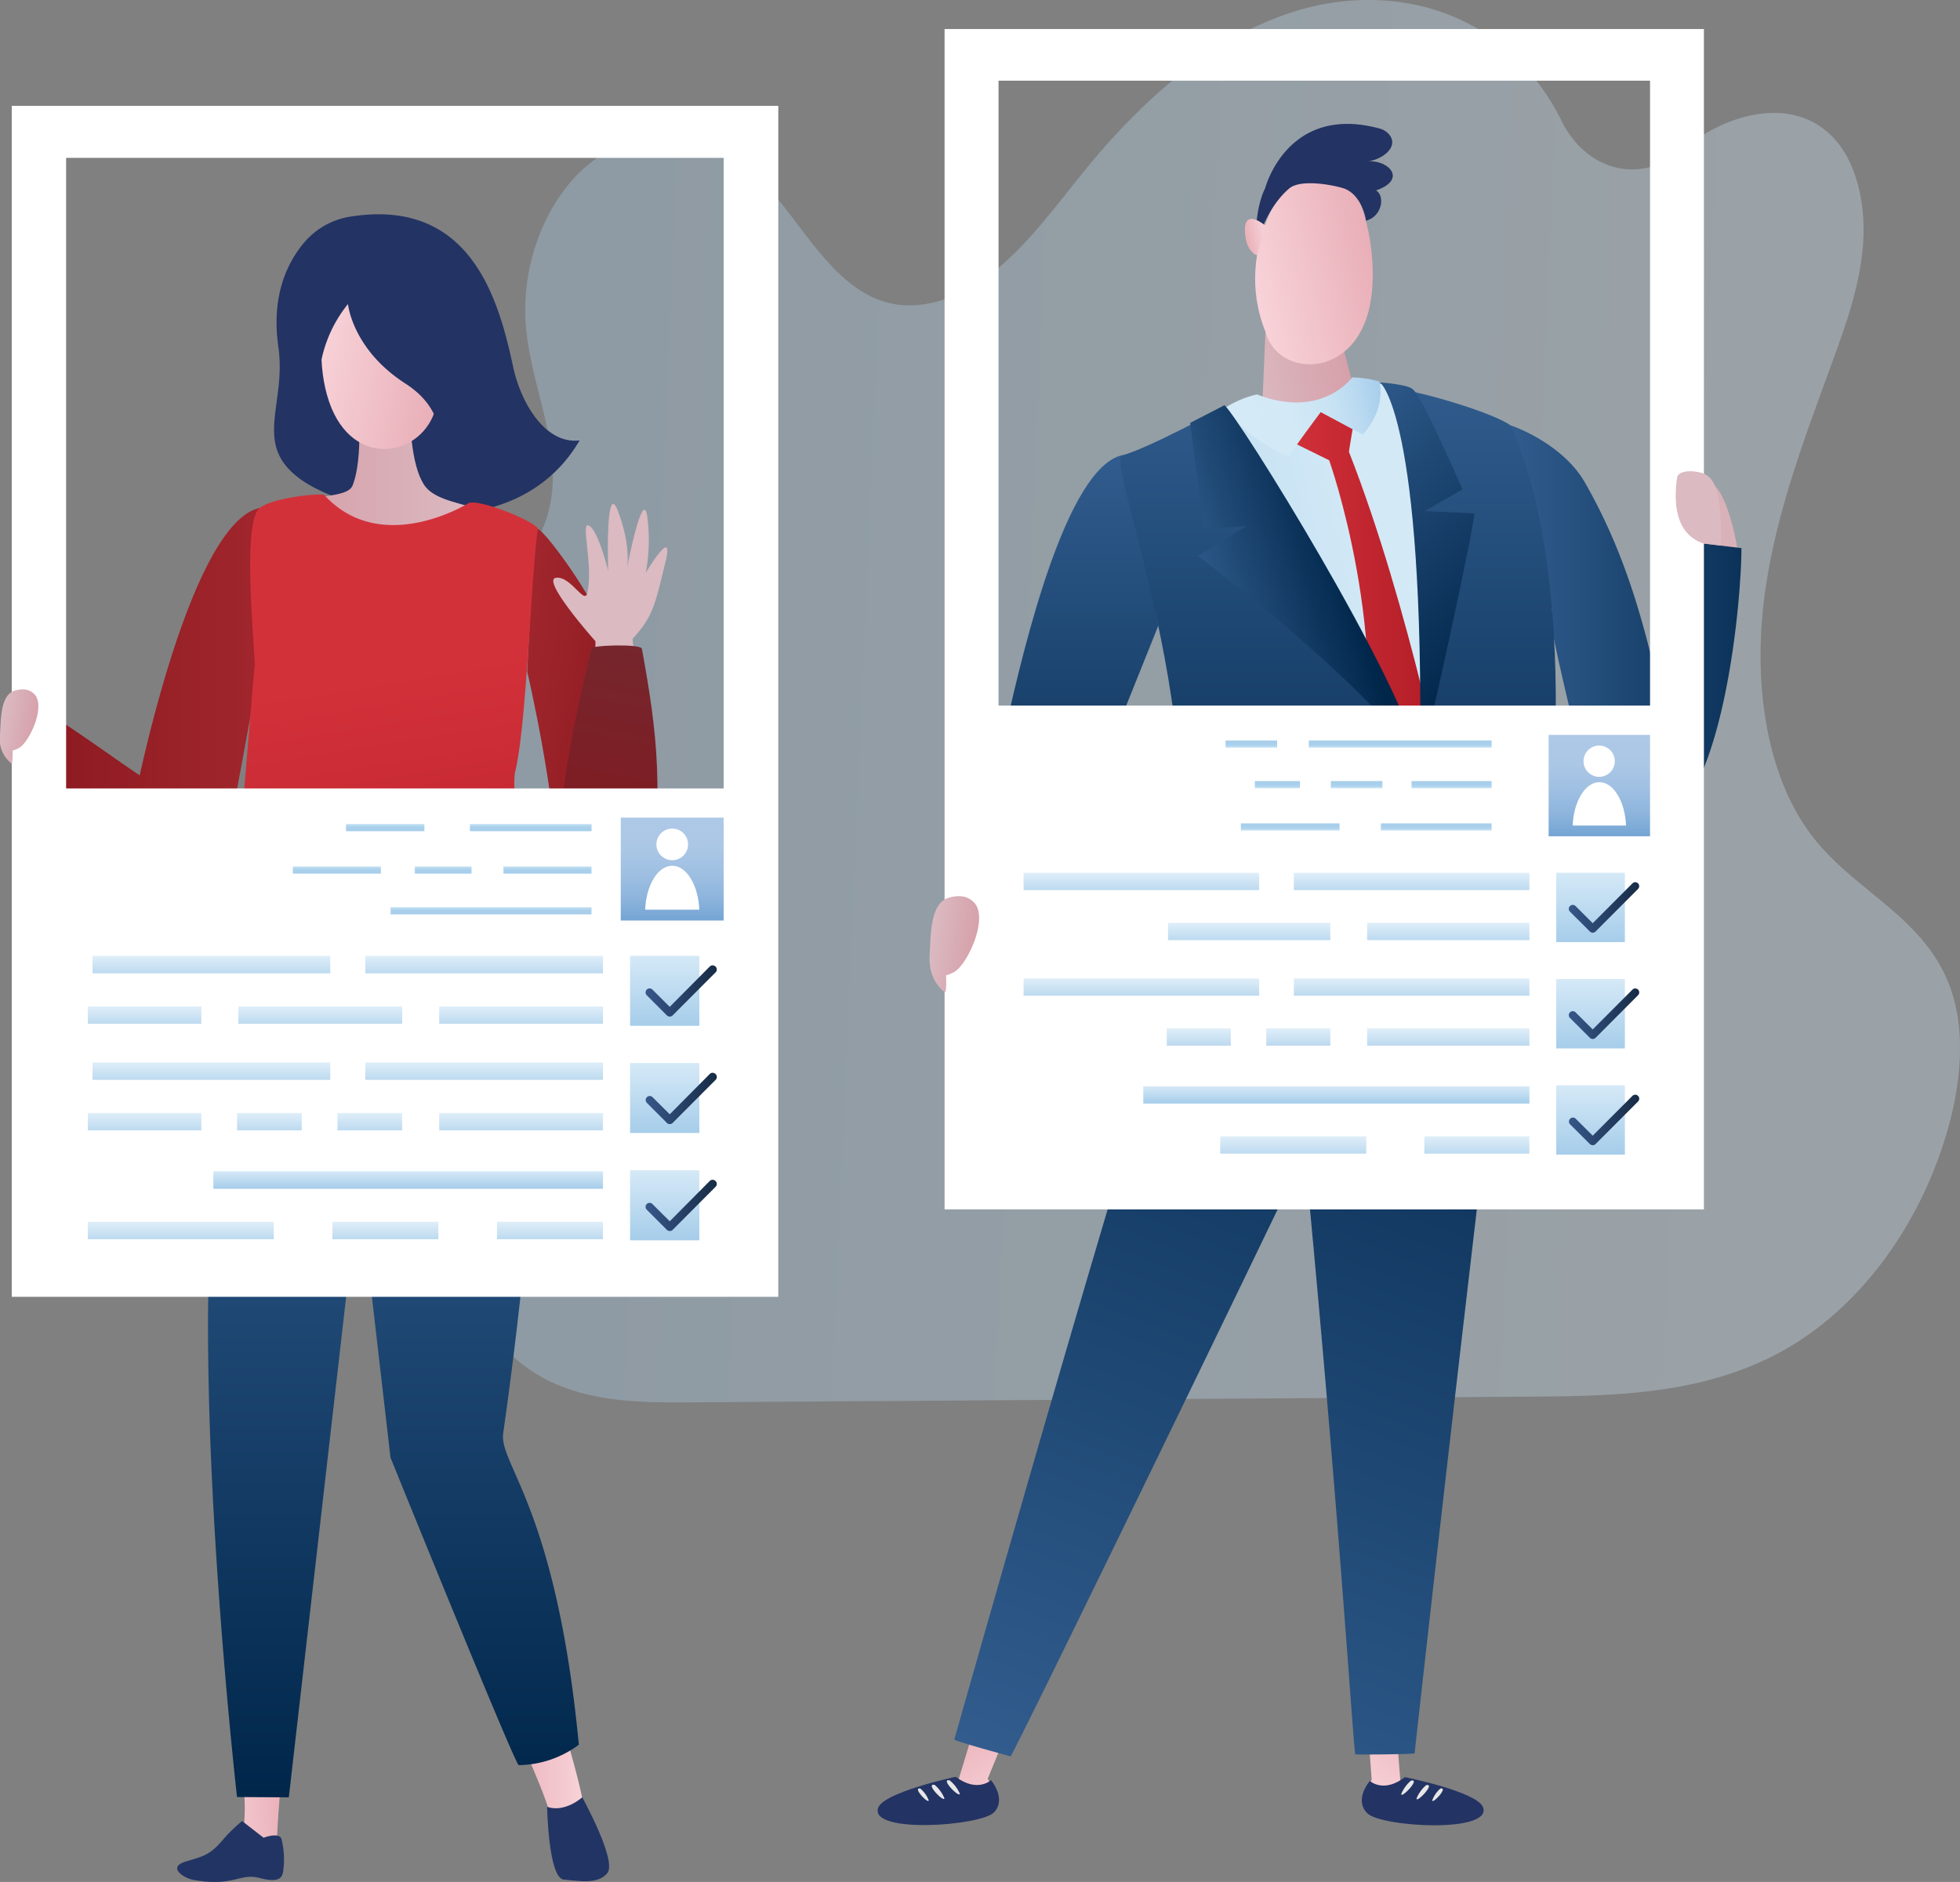 <svg xmlns="http://www.w3.org/2000/svg" xmlns:xlink="http://www.w3.org/1999/xlink" viewBox="0 0 388.65 373.25"><rect x="0" y="0" width="388.65" height="373.25" fill="#808080" stroke="none"/><defs><style>.cls-1{opacity:0.35;fill:url(#linear-gradient);}.cls-2{fill:url(#linear-gradient-2);}.cls-3{fill:url(#linear-gradient-3);}.cls-4{fill:url(#linear-gradient-4);}.cls-5{fill:url(#linear-gradient-5);}.cls-6{fill:#233363;}.cls-7{fill:#e7e7e8;}.cls-8{fill:url(#linear-gradient-6);}.cls-9{fill:url(#linear-gradient-7);}.cls-10{fill:url(#linear-gradient-8);}.cls-11{fill:url(#_ÂÁ_Ï_ÌÌ_È_ËÂÌÚ_15);}.cls-12{fill:url(#linear-gradient-9);}.cls-13{fill:url(#linear-gradient-10);}.cls-14{fill:url(#_ÂÁ_Ï_ÌÌ_È_ËÂÌÚ_15-2);}.cls-15{fill:url(#linear-gradient-11);}.cls-16{fill:url(#linear-gradient-12);}.cls-17{fill:url(#linear-gradient-13);}.cls-18{fill:url(#linear-gradient-14);}.cls-19{fill:#fff;}.cls-20{fill:url(#_ÂÁ_Ï_ÌÌ_È_ËÂÌÚ_13);}.cls-21{fill:url(#_ÂÁ_Ï_ÌÌ_È_ËÂÌÚ_4);}.cls-22{fill:url(#_ÂÁ_Ï_ÌÌ_È_ËÂÌÚ_4-2);}.cls-23{fill:url(#_ÂÁ_Ï_ÌÌ_È_ËÂÌÚ_4-3);}.cls-24{fill:url(#_ÂÁ_Ï_ÌÌ_È_ËÂÌÚ_4-4);}.cls-25{fill:url(#_ÂÁ_Ï_ÌÌ_È_ËÂÌÚ_4-5);}.cls-26{fill:url(#_ÂÁ_Ï_ÌÌ_È_ËÂÌÚ_4-6);}.cls-27{fill:url(#_ÂÁ_Ï_ÌÌ_È_ËÂÌÚ_4-7);}.cls-28{fill:url(#linear-gradient-15);}.cls-29{fill:url(#linear-gradient-16);}.cls-30{fill:url(#linear-gradient-17);}.cls-31{opacity:0.75;}.cls-32{fill:url(#linear-gradient-18);}.cls-33{fill:url(#linear-gradient-19);}.cls-34{fill:url(#linear-gradient-20);}.cls-35{fill:url(#linear-gradient-21);}.cls-36{fill:url(#linear-gradient-22);}.cls-37{fill:url(#linear-gradient-23);}.cls-38{fill:url(#linear-gradient-24);}.cls-39{fill:url(#linear-gradient-25);}.cls-40{fill:url(#linear-gradient-26);}.cls-41{fill:url(#linear-gradient-27);}.cls-42{fill:url(#linear-gradient-28);}.cls-43{fill:url(#linear-gradient-29);}.cls-44{fill:url(#linear-gradient-30);}.cls-45{fill:url(#linear-gradient-31);}.cls-46{fill:url(#linear-gradient-32);}.cls-47{fill:url(#linear-gradient-33);}.cls-48{fill:url(#linear-gradient-34);}.cls-49{fill:url(#linear-gradient-35);}.cls-50{fill:url(#linear-gradient-36);}.cls-51{fill:url(#linear-gradient-37);}.cls-52{fill:#223464;}.cls-53{fill:url(#linear-gradient-38);}.cls-54{fill:url(#linear-gradient-39);}.cls-55{fill:url(#linear-gradient-40);}.cls-56{fill:url(#linear-gradient-41);}.cls-57{fill:url(#linear-gradient-42);}.cls-58{fill:url(#linear-gradient-43);}.cls-59{fill:url(#linear-gradient-44);}.cls-60{fill:url(#linear-gradient-45);}.cls-61{fill:url(#_ÂÁ_Ï_ÌÌ_È_ËÂÌÚ_13-2);}.cls-62{fill:url(#_ÂÁ_Ï_ÌÌ_È_ËÂÌÚ_4-8);}.cls-63{fill:url(#_ÂÁ_Ï_ÌÌ_È_ËÂÌÚ_4-9);}.cls-64{fill:url(#_ÂÁ_Ï_ÌÌ_È_ËÂÌÚ_4-10);}.cls-65{fill:url(#_ÂÁ_Ï_ÌÌ_È_ËÂÌÚ_4-11);}.cls-66{fill:url(#_ÂÁ_Ï_ÌÌ_È_ËÂÌÚ_4-12);}.cls-67{fill:url(#_ÂÁ_Ï_ÌÌ_È_ËÂÌÚ_4-13);}.cls-68{fill:url(#linear-gradient-46);}.cls-69{fill:url(#linear-gradient-47);}.cls-70{fill:url(#linear-gradient-48);}.cls-71{fill:url(#linear-gradient-49);}.cls-72{fill:url(#linear-gradient-50);}.cls-73{fill:url(#linear-gradient-51);}.cls-74{fill:url(#linear-gradient-52);}.cls-75{fill:url(#linear-gradient-53);}.cls-76{fill:url(#linear-gradient-54);}.cls-77{fill:url(#linear-gradient-55);}.cls-78{fill:url(#linear-gradient-56);}.cls-79{fill:url(#linear-gradient-57);}.cls-80{fill:url(#linear-gradient-58);}.cls-81{fill:url(#linear-gradient-59);}.cls-82{fill:url(#linear-gradient-60);}.cls-83{fill:url(#linear-gradient-61);}.cls-84{fill:url(#linear-gradient-62);}.cls-85{fill:url(#linear-gradient-63);}.cls-86{fill:url(#linear-gradient-64);}.cls-87{fill:url(#linear-gradient-65);}.cls-88{fill:url(#linear-gradient-66);}.cls-89{fill:url(#linear-gradient-67);}</style><linearGradient id="linear-gradient" x1="8920.43" y1="-2878.6" x2="9046.1" y2="-2878.6" gradientTransform="matrix(-2.69, -0.11, -0.1, 2.32, 24074.45, 7845.87)" gradientUnits="userSpaceOnUse"><stop offset="0" stop-color="#cee3f0"/><stop offset="1" stop-color="#9fc6e4"/></linearGradient><linearGradient id="linear-gradient-2" x1="4692.52" y1="106.97" x2="4753.49" y2="106.97" gradientTransform="matrix(-1, 0, 0, 1, 5055.82, 0)" gradientUnits="userSpaceOnUse"><stop offset="0" stop-color="#dbbac1"/><stop offset="1" stop-color="#d6a0aa"/></linearGradient><linearGradient id="linear-gradient-3" x1="8560.75" y1="123.91" x2="8619.77" y2="123.91" gradientTransform="translate(-8261.23)" gradientUnits="userSpaceOnUse"><stop offset="0" stop-color="#315c8d"/><stop offset="1" stop-color="#00264a"/></linearGradient><linearGradient id="linear-gradient-4" x1="4841.85" y1="90.27" x2="4841.85" y2="192.22" gradientTransform="matrix(-1, 0, 0, 1, 5055.82, 0)" xlink:href="#linear-gradient-3"/><linearGradient id="linear-gradient-5" x1="5484.33" y1="474.95" x2="5506.36" y2="474.95" gradientTransform="translate(-3271.35 4570.03) rotate(-54.88)" gradientUnits="userSpaceOnUse"><stop offset="0" stop-color="#f8d3d9"/><stop offset="1" stop-color="#e9afb8"/></linearGradient><linearGradient id="linear-gradient-6" x1="2784.8" y1="-3501.27" x2="2805.13" y2="-3501.27" gradientTransform="matrix(-0.51, -0.86, -0.86, 0.51, -1390.19, 4538.98)" xlink:href="#linear-gradient-5"/><linearGradient id="linear-gradient-7" x1="4833.51" y1="358.07" x2="4756.94" y2="163.71" gradientTransform="matrix(-1, 0, 0, 1, 5055.82, 0)" xlink:href="#linear-gradient-3"/><linearGradient id="linear-gradient-8" x1="8716.52" y1="508.58" x2="8736.8" y2="508.58" gradientTransform="translate(-8382.87 1398.67) rotate(-12.02)" xlink:href="#linear-gradient-2"/><linearGradient id="_ÂÁ_Ï_ÌÌ_È_ËÂÌÚ_15" x1="8762.95" y1="560.04" x2="8689.83" y2="560.04" gradientTransform="translate(-8382.87 1398.67) rotate(-12.02)" gradientUnits="userSpaceOnUse"><stop offset="0" stop-color="#d5eaf7"/><stop offset="0.39" stop-color="#d3e9f6"/><stop offset="0.63" stop-color="#cae4f4"/><stop offset="0.82" stop-color="#bcdbf1"/><stop offset="0.99" stop-color="#a8cfec"/><stop offset="1" stop-color="#a6ceeb"/></linearGradient><linearGradient id="linear-gradient-9" x1="254.65" y1="125.73" x2="287.44" y2="125.73" gradientUnits="userSpaceOnUse"><stop offset="0" stop-color="#d3313a"/><stop offset="1" stop-color="#af1b25"/></linearGradient><linearGradient id="linear-gradient-10" x1="4692.29" y1="7.03" x2="4687.38" y2="131.08" gradientTransform="matrix(-1, -0.04, -0.04, 1, 4954.14, 255.34)" xlink:href="#linear-gradient-3"/><linearGradient id="_ÂÁ_Ï_ÌÌ_È_ËÂÌÚ_15-2" x1="8711.11" y1="512.36" x2="8742.04" y2="512.36" xlink:href="#_ÂÁ_Ï_ÌÌ_È_ËÂÌÚ_15"/><linearGradient id="linear-gradient-11" x1="4714.64" y1="53.19" x2="4685.89" y2="43.31" gradientTransform="matrix(-1, -0.04, -0.04, 1, 4954.14, 255.34)" xlink:href="#linear-gradient-3"/><linearGradient id="linear-gradient-12" x1="4698.72" y1="20.25" x2="4655.68" y2="63.3" gradientTransform="matrix(-1, -0.04, -0.04, 1, 4954.14, 255.34)" xlink:href="#linear-gradient-3"/><linearGradient id="linear-gradient-13" x1="8721.57" y1="482.33" x2="8746.14" y2="482.33" gradientTransform="translate(-8382.87 1398.67) rotate(-12.02)" xlink:href="#linear-gradient-5"/><linearGradient id="linear-gradient-14" x1="8726.37" y1="475.04" x2="8722" y2="475.04" gradientTransform="translate(-8382.87 1398.67) rotate(-12.02)" xlink:href="#linear-gradient-5"/><linearGradient id="_ÂÁ_Ï_ÌÌ_È_ËÂÌÚ_13" x1="4738.68" y1="145.74" x2="4738.68" y2="165.85" gradientTransform="matrix(1, 0, 0, -1, -4421.54, 311.6)" gradientUnits="userSpaceOnUse"><stop offset="0" stop-color="#aec9e7"/><stop offset="0.29" stop-color="#abc7e6"/><stop offset="0.53" stop-color="#a0c0e2"/><stop offset="0.77" stop-color="#8eb5dd"/><stop offset="0.99" stop-color="#75a5d4"/><stop offset="1" stop-color="#74a4d4"/></linearGradient><linearGradient id="_ÂÁ_Ï_ÌÌ_È_ËÂÌÚ_4" x1="4771.01" y1="-9747.85" x2="4771.01" y2="-9746.41" gradientTransform="translate(-4486.21 9911.14)" gradientUnits="userSpaceOnUse"><stop offset="0" stop-color="#d6ecf8"/><stop offset="0.04" stop-color="#cee7f6"/><stop offset="0.16" stop-color="#bcdcf1"/><stop offset="0.31" stop-color="#b0d4ee"/><stop offset="0.51" stop-color="#a9cfec"/><stop offset="1" stop-color="#a7ceeb"/></linearGradient><linearGradient id="_ÂÁ_Ï_ÌÌ_È_ËÂÌÚ_4-2" x1="4799.99" y1="-9747.85" x2="4799.99" y2="-9746.41" gradientTransform="translate(-4544.16 9911.14)" xlink:href="#_ÂÁ_Ï_ÌÌ_È_ËÂÌÚ_4"/><linearGradient id="_ÂÁ_Ï_ÌÌ_È_ËÂÌÚ_4-3" x1="4767.98" y1="-9739.46" x2="4767.98" y2="-9738.01" gradientTransform="translate(-4480.15 9894.36)" xlink:href="#_ÂÁ_Ï_ÌÌ_È_ËÂÌÚ_4"/><linearGradient id="_ÂÁ_Ï_ÌÌ_È_ËÂÌÚ_4-4" x1="4778.17" y1="-9731.41" x2="4778.17" y2="-9729.97" gradientTransform="translate(-4500.52 9878.27)" xlink:href="#_ÂÁ_Ï_ÌÌ_È_ËÂÌÚ_4"/><linearGradient id="_ÂÁ_Ï_ÌÌ_È_ËÂÌÚ_4-5" x1="4802.52" y1="-9739.46" x2="4802.52" y2="-9738.01" gradientTransform="translate(-4549.22 9894.36)" xlink:href="#_ÂÁ_Ï_ÌÌ_È_ËÂÌÚ_4"/><linearGradient id="_ÂÁ_Ï_ÌÌ_È_ËÂÌÚ_4-6" x1="4786.81" y1="-9739.46" x2="4786.81" y2="-9738.01" gradientTransform="translate(-4517.81 9894.36)" xlink:href="#_ÂÁ_Ï_ÌÌ_È_ËÂÌÚ_4"/><linearGradient id="_ÂÁ_Ï_ÌÌ_È_ËÂÌÚ_4-7" x1="4807.69" y1="-9731.41" x2="4807.69" y2="-9729.97" gradientTransform="translate(-4559.57 9878.27)" xlink:href="#_ÂÁ_Ï_ÌÌ_È_ËÂÌÚ_4"/><linearGradient id="linear-gradient-15" x1="8911.24" y1="-120.8" x2="8920.38" y2="-120.8" gradientTransform="translate(-8633.76 -1103.08) rotate(9.1)" xlink:href="#linear-gradient-2"/><linearGradient id="linear-gradient-16" x1="5147.26" y1="394.57" x2="5155.79" y2="394.57" gradientTransform="matrix(-0.99, 0.16, 0.16, 0.99, 5361.03, -1103.08)" xlink:href="#linear-gradient-2"/><linearGradient id="linear-gradient-17" x1="4943.63" y1="215.45" x2="4943.63" y2="218.88" gradientTransform="matrix(1, 0, 0, -1, -4678.64, 434.32)" gradientUnits="userSpaceOnUse"><stop offset="0" stop-color="#d5e9f7"/><stop offset="1" stop-color="#a6cdea"/></linearGradient><linearGradient id="linear-gradient-18" x1="4915.76" y1="225.37" x2="4915.76" y2="228.8" gradientTransform="matrix(1, 0, 0, -1, -4622.91, 454.17)" xlink:href="#linear-gradient-17"/><linearGradient id="linear-gradient-19" x1="4952.17" y1="225.37" x2="4952.17" y2="228.8" gradientTransform="matrix(-1, 0, 0, 1, 5208.61, 0)" xlink:href="#linear-gradient-17"/><linearGradient id="linear-gradient-20" x1="4928.7" y1="173.1" x2="4928.7" y2="176.53" gradientTransform="matrix(1, 0, 0, -1, -4648.79, 349.63)" xlink:href="#linear-gradient-17"/><linearGradient id="linear-gradient-21" x1="4982.29" y1="173.1" x2="4982.29" y2="176.53" gradientTransform="matrix(1, 0, 0, -1, -4755.96, 349.63)" xlink:href="#linear-gradient-17"/><linearGradient id="linear-gradient-22" x1="4921.44" y1="183.02" x2="4921.44" y2="186.46" gradientTransform="matrix(1, 0, 0, -1, -4634.26, 369.48)" xlink:href="#linear-gradient-17"/><linearGradient id="linear-gradient-23" x1="4960.9" y1="183.02" x2="4960.9" y2="186.46" gradientTransform="matrix(1, 0, 0, -1, -4713.2, 369.48)" xlink:href="#linear-gradient-17"/><linearGradient id="linear-gradient-24" x1="4928.7" y1="194.05" x2="4928.7" y2="197.48" gradientTransform="matrix(1, 0, 0, -1, -4648.79, 391.53)" xlink:href="#linear-gradient-17"/><linearGradient id="linear-gradient-25" x1="4982.29" y1="194.05" x2="4982.29" y2="197.48" gradientTransform="matrix(1, 0, 0, -1, -4755.96, 391.53)" xlink:href="#linear-gradient-17"/><linearGradient id="linear-gradient-26" x1="4921.44" y1="203.98" x2="4921.44" y2="207.41" gradientTransform="matrix(1, 0, 0, -1, -4634.26, 411.38)" xlink:href="#linear-gradient-17"/><linearGradient id="linear-gradient-27" x1="4951.17" y1="203.98" x2="4951.17" y2="207.41" gradientTransform="matrix(1, 0, 0, -1, -4693.72, 411.38)" xlink:href="#linear-gradient-17"/><linearGradient id="linear-gradient-28" x1="4970.9" y1="203.98" x2="4970.9" y2="207.41" gradientTransform="matrix(1, 0, 0, -1, -4733.19, 411.38)" xlink:href="#linear-gradient-17"/><linearGradient id="linear-gradient-29" x1="4893.21" y1="173.1" x2="4893.21" y2="186.85" gradientTransform="matrix(1, 0, 0, -1, -4577.82, 359.95)" xlink:href="#linear-gradient-17"/><linearGradient id="linear-gradient-30" x1="4893.21" y1="194.17" x2="4893.21" y2="207.92" gradientTransform="matrix(1, 0, 0, -1, -4577.82, 402.1)" xlink:href="#linear-gradient-17"/><linearGradient id="linear-gradient-31" x1="4893.21" y1="215.25" x2="4893.21" y2="229" gradientTransform="matrix(1, 0, 0, -1, -4577.82, 444.25)" xlink:href="#linear-gradient-17"/><linearGradient id="linear-gradient-32" x1="96.9" y1="175.16" x2="110.87" y2="175.16" gradientTransform="translate(213.92 4.98) rotate(-0.09)" gradientUnits="userSpaceOnUse"><stop offset="0" stop-color="#375789"/><stop offset="1" stop-color="#172b45"/></linearGradient><linearGradient id="linear-gradient-33" x1="96.87" y1="196.23" x2="110.83" y2="196.23" xlink:href="#linear-gradient-32"/><linearGradient id="linear-gradient-34" x1="96.84" y1="217.3" x2="110.8" y2="217.3" xlink:href="#linear-gradient-32"/><linearGradient id="linear-gradient-35" x1="10639.13" y1="561.31" x2="10653.93" y2="561.31" gradientTransform="translate(-10612.08 354.6) rotate(-3.02)" xlink:href="#linear-gradient-5"/><linearGradient id="linear-gradient-36" x1="4939.92" y1="348.21" x2="4955.9" y2="348.21" gradientTransform="matrix(-1, 0, 0, 1, 5055.82, 0)" xlink:href="#linear-gradient-5"/><linearGradient id="linear-gradient-37" x1="4977.76" y1="200.54" x2="4977.76" y2="356.47" gradientTransform="matrix(-1, 0, 0, 1, 5055.82, 0)" xlink:href="#linear-gradient-3"/><linearGradient id="linear-gradient-38" x1="4960.51" y1="107.08" x2="4997.74" y2="107.08" xlink:href="#linear-gradient-2"/><linearGradient id="linear-gradient-39" x1="4102.24" y1="-549.18" x2="4076.51" y2="-549.18" gradientTransform="matrix(-0.98, -0.2, -0.2, 0.98, 3973.6, 1424.4)" xlink:href="#linear-gradient-5"/><linearGradient id="linear-gradient-40" x1="11549.91" y1="1293.79" x2="11579.19" y2="1314.12" gradientTransform="translate(-10894.32 3905.14) rotate(-25.3)" gradientUnits="userSpaceOnUse"><stop offset="0" stop-color="#a1262d"/><stop offset="1" stop-color="#85151c"/></linearGradient><linearGradient id="linear-gradient-41" x1="10257" y1="-81.33" x2="10381.52" y2="-81.33" gradientTransform="matrix(-0.66, 0.76, 0.76, 0.66, 6926.63, -7581.07)" xlink:href="#linear-gradient-2"/><linearGradient id="linear-gradient-42" x1="6696.33" y1="-4165.63" x2="6684.21" y2="-4223.83" gradientTransform="translate(7925.93 -1049.16) rotate(-156.7)" gradientUnits="userSpaceOnUse"><stop offset="0" stop-color="#76262d"/><stop offset="1" stop-color="#85151c"/></linearGradient><linearGradient id="linear-gradient-43" x1="5003.79" y1="137.6" x2="5064.36" y2="137.6" gradientTransform="matrix(-1, 0, 0, 1, 5055.82, 0)" xlink:href="#linear-gradient-40"/><linearGradient id="linear-gradient-44" x1="4053.79" y1="18.36" x2="4033.46" y2="103.24" gradientTransform="matrix(-1, -0.07, -0.08, 0.98, 4114.05, 402.45)" xlink:href="#linear-gradient-9"/><linearGradient id="linear-gradient-45" x1="4980.61" y1="199.88" x2="4980.61" y2="205.5" gradientTransform="matrix(-1, 0, 0, 1, 5055.82, 0)" xlink:href="#linear-gradient-3"/><linearGradient id="_ÂÁ_Ï_ÌÌ_È_ËÂÌÚ_13-2" x1="4922.52" y1="162.17" x2="4922.52" y2="182.58" gradientTransform="matrix(1, 0, 0, -1, -4789.22, 344.74)" xlink:href="#_ÂÁ_Ï_ÌÌ_È_ËÂÌÚ_13"/><linearGradient id="_ÂÁ_Ï_ÌÌ_È_ËÂÌÚ_4-8" x1="4950.58" y1="163.4" x2="4950.58" y2="164.85" gradientTransform="matrix(1, 0, 0, -1, -4845.35, 328.25)" xlink:href="#_ÂÁ_Ï_ÌÌ_È_ËÂÌÚ_4"/><linearGradient id="_ÂÁ_Ï_ÌÌ_È_ËÂÌÚ_4-9" x1="4979.44" y1="163.4" x2="4979.44" y2="164.85" gradientTransform="matrix(1, 0, 0, -1, -4903.06, 328.25)" xlink:href="#_ÂÁ_Ï_ÌÌ_È_ËÂÌÚ_4"/><linearGradient id="_ÂÁ_Ï_ÌÌ_È_ËÂÌÚ_4-10" x1="4947.25" y1="171.82" x2="4947.25" y2="173.27" gradientTransform="matrix(1, 0, 0, -1, -4838.68, 345.09)" xlink:href="#_ÂÁ_Ï_ÌÌ_È_ËÂÌÚ_4"/><linearGradient id="_ÂÁ_Ï_ÌÌ_È_ËÂÌÚ_4-11" x1="4958.44" y1="179.89" x2="4958.44" y2="181.34" gradientTransform="matrix(1, 0, 0, -1, -4861.07, 361.24)" xlink:href="#_ÂÁ_Ï_ÌÌ_È_ËÂÌÚ_4"/><linearGradient id="_ÂÁ_Ï_ÌÌ_È_ËÂÌÚ_4-12" x1="4989.02" y1="171.82" x2="4989.02" y2="173.27" gradientTransform="matrix(1, 0, 0, -1, -4922.22, 345.09)" xlink:href="#_ÂÁ_Ï_ÌÌ_È_ËÂÌÚ_4"/><linearGradient id="_ÂÁ_Ï_ÌÌ_È_ËÂÌÚ_4-13" x1="4967.94" y1="171.82" x2="4967.94" y2="173.27" gradientTransform="matrix(1, 0, 0, -1, -4880.07, 345.09)" xlink:href="#_ÂÁ_Ï_ÌÌ_È_ËÂÌÚ_4"/><linearGradient id="linear-gradient-46" x1="8722.44" y1="-134.12" x2="8729.51" y2="-134.12" gradientTransform="translate(-8633.76 -1103.08) rotate(9.1)" xlink:href="#linear-gradient-2"/><linearGradient id="linear-gradient-47" x1="5127.67" y1="232.3" x2="5127.67" y2="235.77" gradientTransform="matrix(1, 0, 0, -1, -5046.74, 468.07)" xlink:href="#linear-gradient-17"/><linearGradient id="linear-gradient-48" x1="5099.55" y1="242.32" x2="5099.55" y2="245.78" gradientTransform="matrix(1, 0, 0, -1, -4990.49, 488.1)" xlink:href="#linear-gradient-17"/><linearGradient id="linear-gradient-49" x1="5132.19" y1="242.32" x2="5132.19" y2="245.78" gradientTransform="matrix(1, 0, 0, -1, -5055.77, 488.1)" xlink:href="#linear-gradient-17"/><linearGradient id="linear-gradient-50" x1="5172.76" y1="242.32" x2="5172.76" y2="245.78" gradientTransform="matrix(1, 0, 0, -1, -5136.9, 488.1)" xlink:href="#linear-gradient-17"/><linearGradient id="linear-gradient-51" x1="5112.61" y1="189.57" x2="5112.61" y2="193.03" gradientTransform="matrix(1, 0, 0, -1, -5016.61, 382.61)" xlink:href="#linear-gradient-17"/><linearGradient id="linear-gradient-52" x1="5166.69" y1="189.57" x2="5166.69" y2="193.03" gradientTransform="matrix(1, 0, 0, -1, -5124.76, 382.61)" xlink:href="#linear-gradient-17"/><linearGradient id="linear-gradient-53" x1="5105.28" y1="199.59" x2="5105.28" y2="203.05" gradientTransform="matrix(1, 0, 0, -1, -5001.95, 402.64)" xlink:href="#linear-gradient-17"/><linearGradient id="linear-gradient-54" x1="5145.11" y1="199.59" x2="5145.11" y2="203.05" gradientTransform="matrix(1, 0, 0, -1, -5081.6, 402.64)" xlink:href="#linear-gradient-17"/><linearGradient id="linear-gradient-55" x1="5179.94" y1="199.59" x2="5179.94" y2="203.05" gradientTransform="matrix(1, 0, 0, -1, -5151.28, 402.64)" xlink:href="#linear-gradient-17"/><linearGradient id="linear-gradient-56" x1="5112.61" y1="210.72" x2="5112.61" y2="214.18" gradientTransform="matrix(1, 0, 0, -1, -5016.61, 424.89)" xlink:href="#linear-gradient-17"/><linearGradient id="linear-gradient-57" x1="5166.69" y1="210.72" x2="5166.69" y2="214.18" gradientTransform="matrix(1, 0, 0, -1, -5124.76, 424.89)" xlink:href="#linear-gradient-17"/><linearGradient id="linear-gradient-58" x1="5105.28" y1="220.73" x2="5105.28" y2="224.19" gradientTransform="matrix(1, 0, 0, -1, -5001.95, 444.92)" xlink:href="#linear-gradient-17"/><linearGradient id="linear-gradient-59" x1="5135.28" y1="220.73" x2="5135.28" y2="224.19" gradientTransform="matrix(1, 0, 0, -1, -5061.95, 444.92)" xlink:href="#linear-gradient-17"/><linearGradient id="linear-gradient-60" x1="5155.19" y1="220.73" x2="5155.19" y2="224.19" gradientTransform="matrix(1, 0, 0, -1, -5101.78, 444.92)" xlink:href="#linear-gradient-17"/><linearGradient id="linear-gradient-61" x1="5179.94" y1="220.73" x2="5179.94" y2="224.19" gradientTransform="matrix(1, 0, 0, -1, -5151.28, 444.92)" xlink:href="#linear-gradient-17"/><linearGradient id="linear-gradient-62" x1="5076.8" y1="189.57" x2="5076.8" y2="203.45" gradientTransform="matrix(1, 0, 0, -1, -4944.99, 393.02)" xlink:href="#linear-gradient-17"/><linearGradient id="linear-gradient-63" x1="5076.8" y1="210.84" x2="5076.8" y2="224.72" gradientTransform="matrix(1, 0, 0, -1, -4944.99, 435.55)" xlink:href="#linear-gradient-17"/><linearGradient id="linear-gradient-64" x1="5076.8" y1="232.1" x2="5076.8" y2="245.98" gradientTransform="matrix(1, 0, 0, -1, -4944.99, 478.09)" xlink:href="#linear-gradient-17"/><linearGradient id="linear-gradient-65" x1="-635.31" y1="190.59" x2="-621.21" y2="190.59" gradientTransform="translate(763.03 4.98) rotate(-0.09)" xlink:href="#linear-gradient-32"/><linearGradient id="linear-gradient-66" x1="-635.34" y1="211.86" x2="-621.24" y2="211.86" gradientTransform="translate(763.03 4.98) rotate(-0.09)" xlink:href="#linear-gradient-32"/><linearGradient id="linear-gradient-67" x1="-635.37" y1="233.13" x2="-621.28" y2="233.13" gradientTransform="translate(763.03 4.98) rotate(-0.09)" xlink:href="#linear-gradient-32"/></defs><g id="Layer_2" data-name="Layer 2"><g id="Design"><path class="cls-1" d="M91.75,249c.8,11.61,8.64,20.91,17.49,25.06s18.63,4.13,28.16,4.07L303.06,277c17.17-.11,34.95-.39,50.66-9.22,15-8.43,27-24.6,32.45-43.63,2.7-9.42,3.75-20.13.27-29-5.17-13.23-18.3-18.28-26.65-28.75-9.62-12.06-12.09-30.62-10-47.46s8.24-32.54,13.91-48.18c2.59-7.13,5.12-14.46,5.71-22.2s-1.09-16.07-5.79-21.16c-7-7.54-18.09-5.65-26.47-.29a46.41,46.41,0,0,0-4.29,3.09c-7.86,6.35-18.34,3.55-23.18-6.14A45,45,0,0,0,298.45,9.52C286-.82,269.39-2.27,254.72,2.92s-27.59,16.39-38.53,29.55C210.28,39.59,204.8,47.39,198,53.12s-15.49,9.24-23.36,6.48c-11.83-4.14-17.78-20.33-28.3-28.06a23.94,23.94,0,0,0-29.18.7c-8.69,6.82-13.89,19.86-12.9,32.32,1,12.26,7.39,24.08,4.72,36-3.18,14.24-16.93,19.92-28.59,23.68S55,134.88,53,149.42s9.21,26,19.55,33.12,22.41,15.46,24,30C97.93,224.74,90.9,236.7,91.75,249Z"/><path class="cls-2" d="M338.19,95.41c4.51-.23,7.54,17.14,6.78,20.56l-5,2.57c.19-.61-1.09-.26-.94-.77C338.27,112.06,332,95.71,338.19,95.41Z"/><path class="cls-3" d="M334.29,107.36c-3.31,19.25-2.71,24.07-4.79,31.73-3.37-15-7-29-15.21-43.36-4.42-7.74-14.16-11.21-14.7-11.34-.93-.21,8.18,36.72,8.18,36.72a20.49,20.49,0,0,0,.39,5.71c1.72,8.57,5.59,24,6,25.38a16.16,16.16,0,0,0,1.19,2.69V155l0,0c3.61,6.38,12.88,9.13,14.38,8.36,12.09-6.19,15.58-44,15.58-54.65Z"/><path class="cls-4" d="M198.24,143.65c.3-.44.73-.52,1.36-.11,3.54-15.78,11.91-50.74,22.93-53.27.93-.21,7.15,33.82,7.15,33.82s-4.2,10.45-7.85,19.56Z"/><path class="cls-5" d="M270.8,337.1,272,353s-2.69,3.17.8,5.38,11.12,1.87,12.69,1.06c3.28-1.69-7.79-6-7.79-6l-1.56-19.63Z"/><path class="cls-6" d="M278.58,352.46s14.65,2.94,15.54,6.1c1.44,5.05-20.28,3.8-23,1.06s.51-6.41.51-6.41S274.33,355.74,278.58,352.46Z"/><path class="cls-7" d="M279.78,353.16c2-.47-1.94,3.62-1.93,2.66A7,7,0,0,1,279.78,353.16Z"/><path class="cls-7" d="M282.78,354.06c2-.46-1.91,3.61-1.9,2.65A7,7,0,0,1,282.78,354.06Z"/><path class="cls-7" d="M285.6,354.73c1.73-.38-1.6,3.19-1.6,2.33A5.84,5.84,0,0,1,285.6,354.73Z"/><path class="cls-8" d="M202.38,336.8l-6.53,16s2.43,3.36-1.21,5.29-11.24,1-12.74.08c-3.14-1.93,8.22-5.37,8.22-5.37l5.79-19.1Z"/><path class="cls-6" d="M189.51,352.39c4.29,3.23,7,.67,7,.67s3.16,3.74.58,6.4-24.37,4.27-23-.79C174.9,355.5,189.51,352.39,189.51,352.39Z"/><path class="cls-7" d="M188.32,353.11a6.94,6.94,0,0,1,2,2.63C190.3,356.7,186.3,352.66,188.32,353.11Z"/><path class="cls-7" d="M185.33,354a7,7,0,0,1,1.93,2.63C187.28,357.63,183.32,353.6,185.33,354Z"/><path class="cls-7" d="M182.51,354.74a5.81,5.81,0,0,1,1.64,2.31C184.15,357.91,180.79,354.38,182.51,354.74Z"/><path class="cls-9" d="M189.23,345c29.44-103.63,45-154.74,51.24-170.46,3.29-8.29,4.43-9.25,4.43-9.25,4.87-2.19,16.3-7.49,24.1-.47,11.29-8.12,26.49-3.84,29.75-.39,0,0,.69,1.32.59,10.24-.2,16.92-6.23,59.4-18.84,173.08-.81.18-11,.28-11.78.19-.82-7.77-3.14-46.41-9.41-112.89a1.77,1.77,0,0,0-3.35-.62c-22.62,47-52.52,108.33-55.54,113.91C199.64,348.13,189.91,345.5,189.23,345Z"/><path class="cls-10" d="M251.08,62.22,250,87.72s12.7,8.56,18.41,8c6.65-.67-4.35-34.27-4.35-34.27Z"/><path class="cls-11" d="M294.78,86.08c-3.79-5.38-27-12.51-26.69-10.51.1.6.34,3.79-5.06,6.42-7.54,3.66-12.73-2.86-12.73-2.86-8,.43-18.18,9.8-20.78,15.6-6,13.41,5.16,26.14,13.64,89,1,7.23,43.3-1.47,57.12-10C308.15,124.87,300.21,93.77,294.78,86.08Z"/><path class="cls-12" d="M268.57,83s-1.13,6.64-1.09,6.61c12.1,30.79,20,71.5,20,71.5l-8.91,10.12s-7-7.55-9.08-12.27c6.62-32.59-5.93-67.67-5.93-67.67l-8.87-4.38s4.54-5.6,5.06-6.58Z"/><path class="cls-13" d="M242.28,81s-15.06,8.15-19.75,9.3c-3.94,1,25,70.54,3.63,104.27-1.48,4.39,60,11.84,75.74,1.07,7.43-26.36,10.93-81.63-2.31-111.22-3.31-2.49-17.26-6.64-22.9-7.38-1.64-.21,13.25,35.57,4.68,73.73C258.84,120.91,244.91,84.09,242.28,81Z"/><path class="cls-14" d="M243,80.84s3,5.5,12.55,9.74c1.08-1.83,6.34-8.84,6.34-8.84l8.31,4.45s4.6-4.52,3.32-10.53a20.64,20.64,0,0,0-5.4-.8s-6,8.38-18.88,3.36A20,20,0,0,0,243,80.84Z"/><path class="cls-15" d="M242.8,80.37,236,83.87l2.71,21,8.53-.58-9.66,6s33.62,25.23,44,41.22C278.17,135,245.34,82.3,242.8,80.37Z"/><path class="cls-16" d="M273.65,75.85s8.79,6.36,7.93,75.56c1.2-3.1,10.61-46.11,10.75-49.54-1-.14-9.9-.49-9.9-.49L290,97.06s-8-18.39-9.83-19.83C279.2,76.21,273.65,75.85,273.65,75.85Z"/><path class="cls-17" d="M257.87,32.87c-.93.67-13.92,15.57-6.94,32.93C253.2,74.38,266.87,75.34,271,63S268.14,25.42,257.87,32.87Z"/><path class="cls-6" d="M273.53,25.48a3.8,3.8,0,0,1,2,1.28c1.85,2.42-1.46,4.9-4.3,5.24,4.16-.29,7.86,3.62,1.61,5.77,1.84,1,1.25,5.21-2,6,.08-.32-.9-5.38-4.58-6.47-2.21-.66-8.38-1.82-10.63.09C250.78,41.51,249,48.92,249,48.92s-.37-7.13,1.87-11.59C250.87,37.33,255.22,20.55,273.53,25.48Z"/><path class="cls-18" d="M250.93,44.78S246.63,41,246.86,46c.18,4,2.39,4.65,2.39,4.65Z"/><path class="cls-19" d="M337.87,5.76H187.3v234.1H337.87V5.76ZM327.19,139.94H198V16H327.19Z"/><rect class="cls-20" x="307.08" y="145.74" width="20.11" height="20.11" transform="translate(634.27 311.6) rotate(-180)"/><path class="cls-19" d="M317.14,155.13c2.79,0,5.08,3.79,5.29,8.6H311.84C312.05,158.92,314.34,155.13,317.14,155.13Z"/><path class="cls-19" d="M317.14,147.87A3.1,3.1,0,1,1,314,151,3.1,3.1,0,0,1,317.14,147.87Z"/><rect class="cls-21" x="273.83" y="163.29" width="21.95" height="1.44" transform="translate(569.6 328.03) rotate(-180)"/><rect class="cls-22" x="246.04" y="163.29" width="19.57" height="1.44" transform="translate(511.66 328.03) rotate(-180)"/><rect class="cls-23" x="279.89" y="154.9" width="15.88" height="1.44" transform="translate(575.66 311.25) rotate(-180)"/><rect class="cls-24" x="259.53" y="146.86" width="36.25" height="1.44" transform="translate(555.3 295.16) rotate(-180)"/><rect class="cls-25" x="248.82" y="154.9" width="8.95" height="1.44" transform="translate(506.59 311.25) rotate(-180)"/><rect class="cls-26" x="263.89" y="154.9" width="10.23" height="1.44" transform="translate(538.01 311.25) rotate(-180)"/><rect class="cls-27" x="243.01" y="146.86" width="10.23" height="1.44" transform="translate(496.25 295.16) rotate(-180)"/><path class="cls-28" d="M193.07,178.92c-.76-.73-2.09-1.67-4.89-.89-3.84,1.08-3.6,7.72-3.84,11.39-.31,4.91,2.59,7.09,3,7.35s.26-3.34.26-3.34a8.51,8.51,0,0,0,1.49-.58C191.85,191.43,196.18,181.88,193.07,178.92Z"/><path class="cls-29" d="M332.56,94.69c.14-1,2.09-1.67,4.88-.89,3.85,1.08,3.6,7.72,3.84,11.39a12.14,12.14,0,0,1-.15,3l-3.26-.38C334.94,106.89,331.24,104,332.56,94.69Z"/><rect class="cls-30" x="226.7" y="215.45" width="76.57" height="3.43" transform="translate(529.97 434.32) rotate(-180)"/><g class="cls-31"><rect class="cls-32" x="282.44" y="225.37" width="20.83" height="3.43" transform="translate(585.7 454.17) rotate(-180)"/><rect class="cls-33" x="241.95" y="225.37" width="28.97" height="3.43"/></g><g class="cls-31"><rect class="cls-34" x="256.55" y="173.1" width="46.71" height="3.43" transform="translate(559.82 349.63) rotate(-180)"/><rect class="cls-35" x="202.97" y="173.1" width="46.71" height="3.43" transform="translate(452.65 349.63) rotate(-180)"/><rect class="cls-36" x="271.08" y="183.02" width="32.18" height="3.43" transform="translate(574.35 369.48) rotate(-180)"/><rect class="cls-37" x="231.62" y="183.02" width="32.18" height="3.43" transform="translate(495.41 369.48) rotate(-180)"/><rect class="cls-38" x="256.55" y="194.05" width="46.71" height="3.43" transform="translate(559.82 391.53) rotate(-180)"/><rect class="cls-39" x="202.97" y="194.05" width="46.71" height="3.43" transform="translate(452.65 391.53) rotate(-180)"/><rect class="cls-40" x="271.08" y="203.98" width="32.18" height="3.43" transform="translate(574.35 411.38) rotate(-180)"/><rect class="cls-41" x="251.09" y="203.98" width="12.71" height="3.43" transform="translate(514.89 411.38) rotate(-180)"/><rect class="cls-42" x="231.36" y="203.98" width="12.71" height="3.43" transform="translate(475.42 411.38) rotate(-180)"/></g><rect class="cls-43" x="308.59" y="173.1" width="13.61" height="13.75" transform="translate(630.79 359.95) rotate(-180)"/><rect class="cls-44" x="308.59" y="194.17" width="13.61" height="13.75" transform="translate(630.79 402.1) rotate(-180)"/><rect class="cls-45" x="308.59" y="215.25" width="13.61" height="13.75" transform="translate(630.79 444.25) rotate(-180)"/><path class="cls-46" d="M324.81,175.2a.78.78,0,0,0-1.11,0l-7.88,7.9-3.4-3.4a.79.79,0,0,0-1.11,0,.78.78,0,0,0,0,1.11l3.95,3.94a.83.83,0,0,0,.57.23.77.77,0,0,0,.56-.24l8.42-8.44A.78.78,0,0,0,324.81,175.2Z"/><path class="cls-47" d="M324.81,196.27a.78.78,0,0,0-1.11,0l-7.88,7.9-3.4-3.39a.78.78,0,1,0-1.11,1.11l3.95,3.94a.78.78,0,0,0,.57.23.8.8,0,0,0,.56-.23l8.42-8.45A.78.78,0,0,0,324.81,196.27Z"/><path class="cls-48" d="M324.81,217.34a.8.8,0,0,0-1.11,0l-7.88,7.9-3.4-3.39a.79.79,0,0,0-1.11,1.12l3.95,3.93a.75.75,0,0,0,.57.23.76.76,0,0,0,.56-.23l8.42-8.44A.79.79,0,0,0,324.81,217.34Z"/><path class="cls-49" d="M54.94,365.08a2.71,2.71,0,0,1,0,.4H47.7c2.27-7.6-.8-19.8-.83-20.27,0,0,8-4.8,8.92-2.62S54.89,361,54.94,365.08Z"/><path class="cls-50" d="M108.91,359.28c-1.56-5.65-9-21.33-9-21.33l10.18-.8s5.4,17.25,5.72,21.86a2.45,2.45,0,0,0,0,.27Z"/><path class="cls-51" d="M41.25,262c.06-24.86,2.27-59.33,2.85-61.49l62.68.77,0,5.89s-.06,28-7,77.1c-.86,6.14,10.49,14.73,15,61.76a20.31,20.31,0,0,1-11.92,4.05c-.71,0-25.43-61-25.43-61L71.18,235,57.27,356.47,47,356.41S41.15,305.07,41.25,262Z"/><path class="cls-52" d="M36.73,369.24c3.35-1.05,4.74-1.18,7.28-4.13a30.38,30.38,0,0,1,4-3.94l4.26,3.31s3.3-1.27,3.59.42a16.88,16.88,0,0,1,.41,5.1c-.2,1.73.07,3.74-4.76,2.47-4.06-1.06-5.09,1.8-13.1.38C36.37,372.5,33.2,370.34,36.73,369.24Z"/><path class="cls-52" d="M115.45,356.46s6.91,12.5,5,15-6.35,1.44-8.6,1.33c-3.12-.16-3.36-14.43-3.36-14.43C112.09,359.56,115.45,356.46,115.45,356.46Z"/><path class="cls-6" d="M55.2,68.81c-1.5-10.5,2-17,5.13-20.73a15.1,15.1,0,0,1,9.41-5.16c23.67-3.58,29.14,16.54,32,29.78,1.53,7.25,6.4,15.46,13.19,14.65C102,109.53,69.52,102.09,59.72,95.14S56.85,80.29,55.2,68.81Z"/><path class="cls-53" d="M70.91,79.3s1.26,11.32-1,17c-.88,2.18-6.11,1.78-8.63,3-7.56,3.53-.85,41.23,10.55,41.85,6.13.33,25.25-38.35,23.34-39.74-2.26-1.64-9-1.8-11.17-5.4-2.35-3.79-3-11.45-2.9-22.88C81.14,73.59,70.91,79.3,70.91,79.3Z"/><path class="cls-54" d="M78.63,52.27c1,.74,15.39,9.19,7.78,28.61C84,90.46,70,93.43,65.27,79.71S67.11,44.07,78.63,52.27Z"/><path class="cls-6" d="M71.74,43.88c17.75-4.23,23.67,13,27,29.08,4,19.51,8.56,17.47,8.56,17.47s-.46,8.63-12,5.23S91.66,83.28,80.28,76C69.84,69.23,69,60.3,69,60.3a26.09,26.09,0,0,0-5.81,16.54C62.47,76.39,54,48.11,71.74,43.88Z"/><path class="cls-55" d="M124,155.16l-13.46,19.31c-.05-15.95-6-41.29-6-41.29s1.32-28.71,2.17-28.26c2,1.07,11.56,14.57,12.24,18.53C118.91,123.45,122,150.44,124,155.16Z"/><path class="cls-56" d="M126.44,125.56c-.33.4-.65.76-1,1.11,0,.81.27,1.79.31,2.79.12,3.45.53,34.35-1,49.31l-13.09-1.88a9.75,9.75,0,0,0,.32-1,201.59,201.59,0,0,0,6.09-48.69h0l-.11-.15s-10.66-12-7.74-12.45,5.69,5.42,6.24,3c1.3-5.89-1.67-15,.56-13.18,1.78,1.44,3.57,8.75,3.57,8.75s-.58-18.65,2-11.65c2.46,6.57,1.83,10.58,1.74,11.09.2-1,3.12-15.77,4-10.28a35.68,35.68,0,0,1-.28,11.27s5.77-9.69,3.92-2.19S129.7,121.65,126.44,125.56Z"/><path class="cls-57" d="M115.55,186.61c-5-1.63-6.1-7.83-5.48-11.07,1.63-8.59-.83-13.91,7.22-46.91-.27-.66,9.8-1,10,.05,3,16.58,4.72,29.32.82,51.81C127.76,182.37,125.32,189.81,115.55,186.61Z"/><path class="cls-58" d="M5,138.41c12,7.7,18.07,12.33,22.7,15.35,3.57-15.92,12.6-50.48,23.73-53,.93-.21.57,28.34.57,28.34s-6.48,36.21-7.13,38.12a17.44,17.44,0,0,1-1.19,2.72V170h0c-3.65,6.44-9.7,4.35-11.22,3.58-12.2-6.26-20.37-12-27.43-18.3Z"/><path class="cls-59" d="M51.39,100.85c2.21-2,11-3,12.72-2.72a.61.61,0,0,1,.32.18c11.34,12.17,28.45,1.5,28.45,1.5,1.87-1,12.79,3.4,13.78,5-1.37,9.15-2.22,39.25-4.53,48.3-1.11,5.95,4.6,41.44,4.6,48.44,0,4.51-64.89,3.17-62.92-1.34,1.76-4,6.36-66.58,6.68-67.87S47.79,104.16,51.39,100.85Z"/><path class="cls-60" d="M43.52,199.9a307.83,307.83,0,0,0,63.37,0v4a312.11,312.11,0,0,1-63.37,0Z"/><path class="cls-19" d="M154.28,21H2.33V257.2h152V21ZM143.5,156.37H13.11V31.31H143.5Z"/><rect class="cls-61" x="123.09" y="162.17" width="20.41" height="20.41" transform="translate(266.59 344.74) rotate(-180)"/><path class="cls-19" d="M133.3,171.7c2.83,0,5.16,3.84,5.37,8.72H127.92C128.14,175.54,130.46,171.7,133.3,171.7Z"/><circle class="cls-19" cx="133.3" cy="167.47" r="3.14"/><rect class="cls-62" x="93.17" y="163.4" width="24.12" height="1.45" transform="translate(210.47 328.25) rotate(-180)"/><rect class="cls-63" x="68.61" y="163.4" width="15.54" height="1.45" transform="translate(152.76 328.25) rotate(-180)"/><rect class="cls-64" x="99.84" y="171.82" width="17.46" height="1.45" transform="translate(217.13 345.09) rotate(-180)"/><rect class="cls-65" x="77.46" y="179.89" width="39.84" height="1.45" transform="translate(194.75 361.24) rotate(-180)"/><rect class="cls-66" x="58.07" y="171.82" width="17.46" height="1.45" transform="translate(133.6 345.09) rotate(-180)"/><rect class="cls-67" x="82.25" y="171.82" width="11.24" height="1.45" transform="translate(175.75 345.09) rotate(-180)"/><path class="cls-68" d="M6.77,137.63c-.59-.56-1.62-1.29-3.78-.68-3,.83-2.79,6-3,8.81a6.18,6.18,0,0,0,2.32,5.69c.22.14.2-2.59.2-2.59a5.8,5.8,0,0,0,1.15-.45C5.83,147.31,9.18,139.92,6.77,137.63Z"/><rect class="cls-69" x="42.3" y="232.3" width="77.27" height="3.46" transform="translate(161.87 468.07) rotate(-180)"/><g class="cls-31"><rect class="cls-70" x="98.55" y="242.32" width="21.02" height="3.46" transform="translate(218.12 488.1) rotate(-180)"/><rect class="cls-71" x="65.91" y="242.32" width="21.02" height="3.46" transform="translate(152.84 488.1) rotate(-180)"/><rect class="cls-72" x="17.42" y="242.32" width="36.87" height="3.46" transform="translate(71.71 488.1) rotate(-180)"/></g><g class="cls-31"><rect class="cls-73" x="72.43" y="189.57" width="47.14" height="3.46" transform="translate(192 382.61) rotate(-180)"/><rect class="cls-74" x="18.36" y="189.57" width="47.14" height="3.46" transform="translate(83.85 382.61) rotate(-180)"/><rect class="cls-75" x="87.09" y="199.59" width="32.48" height="3.46" transform="translate(206.66 402.64) rotate(-180)"/><rect class="cls-76" x="47.26" y="199.59" width="32.48" height="3.46" transform="translate(127.01 402.64) rotate(-180)"/><rect class="cls-77" x="17.42" y="199.59" width="22.5" height="3.46" transform="translate(57.34 402.64) rotate(-180)"/><rect class="cls-78" x="72.43" y="210.72" width="47.14" height="3.46" transform="translate(192 424.89) rotate(-180)"/><rect class="cls-79" x="18.36" y="210.72" width="47.14" height="3.46" transform="translate(83.85 424.89) rotate(-180)"/><rect class="cls-80" x="87.09" y="220.73" width="32.48" height="3.46" transform="translate(206.66 444.92) rotate(-180)"/><rect class="cls-81" x="66.92" y="220.73" width="12.83" height="3.46" transform="translate(146.66 444.92) rotate(-180)"/><rect class="cls-82" x="47" y="220.73" width="12.83" height="3.46" transform="translate(106.83 444.92) rotate(-180)"/><rect class="cls-83" x="17.42" y="220.73" width="22.5" height="3.46" transform="translate(57.34 444.92) rotate(-180)"/></g><rect class="cls-84" x="124.94" y="189.57" width="13.74" height="13.88" transform="translate(263.62 393.02) rotate(-180)"/><rect class="cls-85" x="124.94" y="210.84" width="13.74" height="13.88" transform="translate(263.62 435.55) rotate(-180)"/><rect class="cls-86" x="124.94" y="232.1" width="13.74" height="13.88" transform="translate(263.62 478.09) rotate(-180)"/><path class="cls-87" d="M141.87,191.69a.8.8,0,0,0-1.13,0l-7.94,8-3.43-3.42a.8.8,0,0,0-1.13,0,.79.79,0,0,0,0,1.12l4,4a.85.85,0,0,0,.57.23.8.8,0,0,0,.57-.24l8.5-8.52A.79.79,0,0,0,141.87,191.69Z"/><path class="cls-88" d="M141.87,213a.8.8,0,0,0-1.13,0l-7.94,8-3.43-3.42a.8.8,0,0,0-1.13,1.13l4,4a.76.76,0,0,0,.57.23.78.78,0,0,0,.57-.23l8.5-8.52A.8.8,0,0,0,141.87,213Z"/><path class="cls-89" d="M141.87,234.22a.8.8,0,0,0-1.13,0l-7.94,8-3.43-3.42a.8.8,0,0,0-1.13,0,.79.79,0,0,0,0,1.12l4,4a.85.85,0,0,0,.57.23.83.83,0,0,0,.57-.23l8.5-8.53A.79.79,0,0,0,141.87,234.22Z"/></g></g></svg>